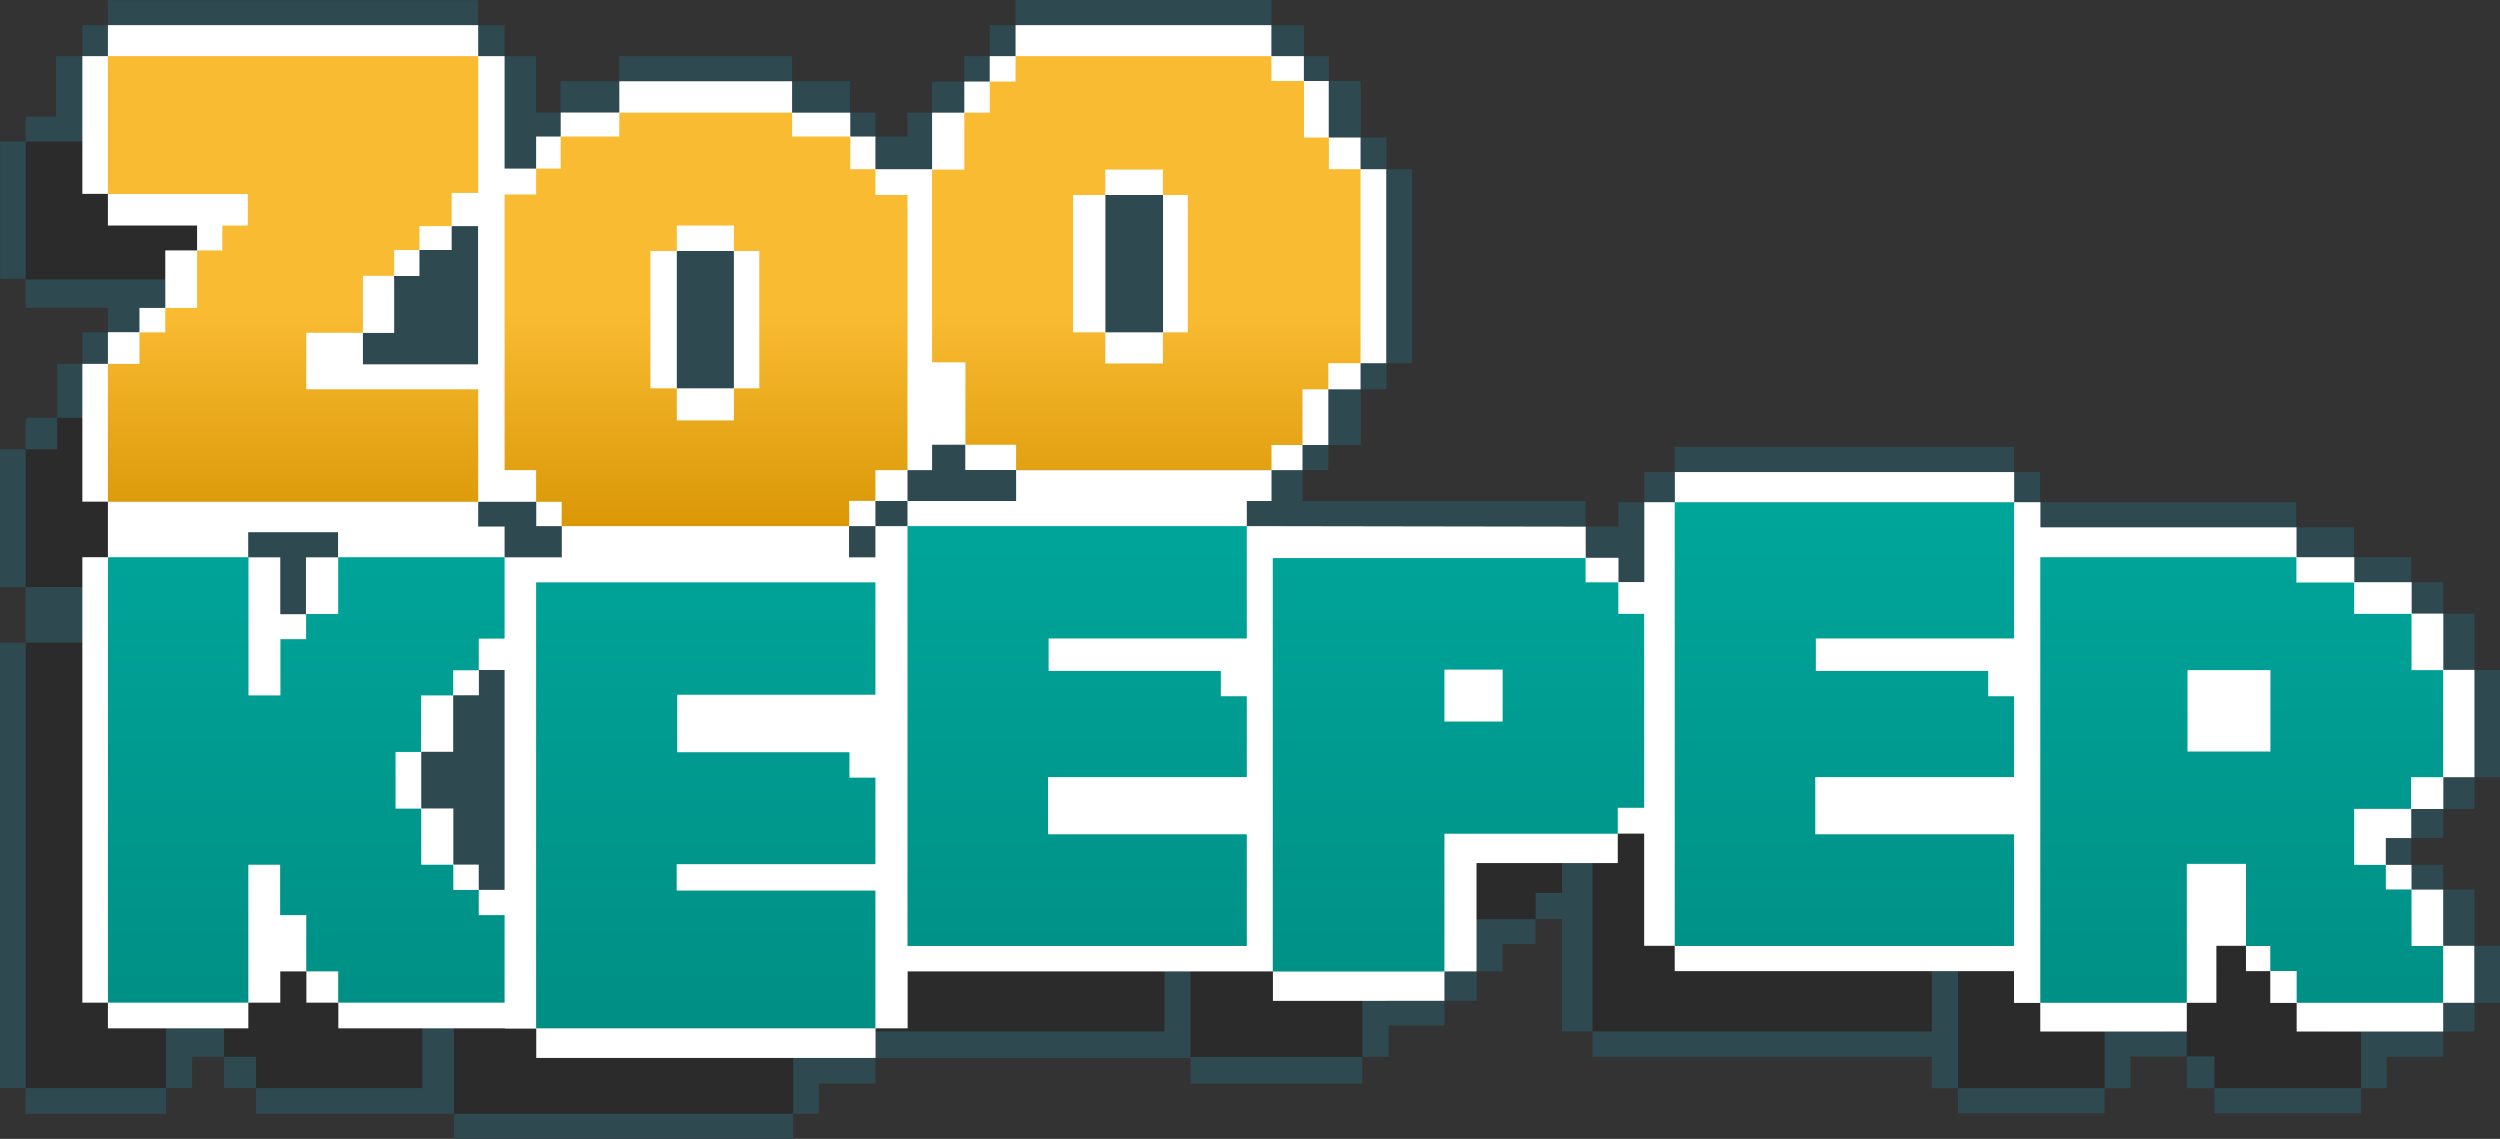 <?xml version="1.0" encoding="utf-8"?>
<!-- Generator: Adobe Illustrator 25.2.3, SVG Export Plug-In . SVG Version: 6.00 Build 0)  -->
<svg version="1.1" id="Layer_1" xmlns="http://www.w3.org/2000/svg" xmlns:xlink="http://www.w3.org/1999/xlink" x="0px" y="0px"
	 viewBox="0 0 180 82" style="enable-background:new 0 0 180 82;" xml:space="preserve">
<rect x="0" y="0" width="180" height="82" fill="#333333" stroke="none"/>
<style type="text/css">
	.st0{fill:#2F4951;}
	.st1{fill:#2B2B2B;}
	.st2{fill:#FFFFFF;}
	.st3{fill:url(#SVGID_1_);}
	.st4{fill:url(#SVGID_2_);}
	.st5{fill:url(#SVGID_3_);}
	.st6{fill:url(#SVGID_4_);}
	.st7{fill:url(#SVGID_5_);}
	.st8{fill:url(#SVGID_6_);}
	.st9{fill:url(#SVGID_7_);}
	.st10{fill:url(#SVGID_8_);}
	.st11{fill:url(#SVGID_9_);}
</style>
<g>
	<polygon class="st0" points="175.91,60.34 175.91,58.25 178.16,58.25 178.16,55.97 180,55.97 180,48.24 178.16,48.24 178.16,44.19 
		175.91,44.19 175.91,41.92 173.63,41.92 173.6,41.92 173.6,40.12 169.49,40.12 169.49,37.97 165.33,37.97 165.33,36.16 
		146.89,36.16 146.89,33.99 145.01,33.99 145.01,33.99 145.01,32.17 120.58,32.17 120.58,33.99 120.58,33.99 120.58,33.99 
		118.39,33.99 118.39,36.16 116.52,36.16 116.52,37.91 114.16,37.91 114.16,36.07 93.78,36.07 93.78,33.85 93.78,33.84 95.64,33.84 
		95.64,32.04 97.97,32.04 97.97,28.03 99.82,28.03 99.82,26.15 101.66,26.15 101.66,12.18 99.82,12.18 99.82,9.9 97.97,9.9 
		97.97,5.83 95.67,5.83 95.67,4.04 93.88,4.04 93.88,1.81 91.55,1.81 91.55,0 73.12,0 73.12,1.81 71.26,1.81 71.26,4.04 69.43,4.04 
		69.43,5.88 67.11,5.88 67.11,8.11 65.34,8.11 65.34,9.83 63.03,9.83 63.03,8.11 61.21,8.11 61.19,8.11 61.19,5.85 57.03,5.85 
		57.03,4.04 44.59,4.04 44.59,5.85 40.36,5.85 40.36,8.1 38.6,8.1 38.6,4.04 36.33,4.04 36.33,1.81 34.43,1.81 34.43,0.01 
		7.77,0.01 7.77,1.81 5.93,1.81 5.93,4.04 4.04,4.04 4.04,8.39 1.85,8.39 1.85,10.19 0.01,10.19 0.01,20.08 1.85,20.08 1.85,20.12 
		1.85,22.16 7.77,22.16 7.77,23.93 5.93,23.93 5.93,26.2 4.12,26.2 4.12,30.08 1.85,30.08 1.85,32.35 0,32.35 0,42.27 1.85,42.27 
		1.85,46.27 0,46.27 0,78.34 1.85,78.34 1.85,78.34 1.85,78.34 1.85,80.19 11.96,80.19 11.96,78.34 13.83,78.34 13.83,76.09 
		16.13,76.09 16.13,78.34 18.43,78.34 18.43,80.19 30.41,80.19 32.68,80.19 32.68,82 57.11,82 57.11,80.19 58.95,80.19 58.95,78.02 
		63.03,78.02 63.03,76.17 85.72,76.17 85.72,78.02 98.08,78.02 98.08,76.09 99.97,76.09 99.97,73.84 104,73.84 104,72.06 104,72.06 
		106.32,72.06 106.32,69.94 108.19,69.94 108.19,67.97 110.56,67.97 110.56,66.17 112.46,66.17 112.46,74.26 114.66,74.26 
		114.66,76.09 139.09,76.09 139.09,78.35 140.97,78.35 140.97,80.16 151.53,80.16 151.53,78.35 153.39,78.35 153.39,76.07 
		157.45,76.07 157.45,78.35 159.44,78.35 159.44,80.16 169.99,80.16 169.99,78.35 171.84,78.35 171.84,76.09 175.91,76.09 
		175.91,74.27 178.16,74.27 178.16,72.2 180,72.2 180,68.1 178.16,68.1 178.16,64.05 175.91,64.05 175.91,62.27 173.63,62.27 
		173.6,62.27 173.6,60.34 	"/>
	<g>
		<g>
			<polygon class="st1" points="18.43,50.36 16.12,50.36 16.12,52.17 14.27,52.17 14.27,56.22 11.97,56.22 11.97,46.27 1.85,46.27 
				1.85,78.34 11.96,78.34 11.96,68.41 14.25,68.41 14.25,72.04 16.13,72.04 16.13,76.09 18.43,76.09 18.43,78.34 30.41,78.34 
				30.41,72.04 28.55,72.04 28.55,70.23 26.72,70.23 26.72,68.41 24.41,68.41 24.41,64.37 22.56,64.37 22.56,60.29 24.4,60.29 
				24.4,56.22 26.71,56.22 26.71,54.4 28.55,54.4 28.55,52.13 30.41,52.13 30.41,46.27 18.43,46.27 			"/>
			<polyline class="st1" points="32.68,69.94 32.68,80.19 57.11,80.19 57.11,70.27 42.8,70.27 			"/>
			<polygon class="st1" points="59.42,74.26 83.84,74.26 83.84,66.22 69.54,66.22 69.54,62.1 83.84,62.1 83.84,56.28 81.98,56.28 
				81.98,54.45 69.58,54.45 69.58,52.12 83.84,52.12 83.84,44.03 59.42,44.03 			"/>
			<polygon class="st1" points="114.66,74.26 139.09,74.26 139.09,66.22 124.78,66.22 124.78,62.1 139.09,62.1 139.09,56.28 
				137.22,56.28 137.22,54.45 124.82,54.45 124.82,52.12 139.09,52.12 139.09,42.31 114.66,42.31 			"/>
			<path class="st1" d="M110.6,48.08h-2.36v-1.75H85.72v29.77h12.37v-9.92h12.48V64.3h1.9V50.35h-1.86V48.08z M102.27,58.1h-4.19
				v-3.74h4.19V58.1z"/>
			<path class="st1" d="M167.68,64.4v-2.29h2.31V54.4h-2.28v-4.05h-4.13v-2.26h-4.16v-1.82h-18.44v32.08h10.55v-10h4.26v5.91h1.66
				v1.8h1.99v2.29h10.55v-4.09h-2.28V70.2h-1.85v-1.77h-2.28V64.4H167.68z M157.55,60.26h-5.97V54.4h5.97V60.26z"/>
		</g>
		<g>
			<polygon class="st1" points="1.85,20.12 11.92,20.12 11.92,22.39 10.09,22.39 10.09,24.18 8.27,24.18 8.27,28.32 5.98,28.32 
				5.98,30.08 4.12,30.08 4.12,32.35 1.85,32.35 1.85,42.27 17.18,42.27 17.18,34.18 16.13,34.18 16.13,30.11 20.21,30.11 
				20.21,26.01 22.46,26.01 22.46,24.15 24.28,24.15 24.28,22.43 26.6,22.43 26.6,20.04 28.51,20.04 28.51,10.19 1.85,10.19 			"/>
		</g>
	</g>
	<path class="st2" d="M89.77,37.88v-1.81h1.78v-2.22H73.16v2.22h-7.82v1.81h-2.31v2.25h-1.9v-2.25h0.01h1.89v-1.81h2.31v-2.22h1.77
		v-1.83h2.39v1.82h3.66h18.39v-1.8h0v1.81h2.23v-1.81v-4.01h0v4.01h1.86v-4.01h2.32v-1.88h1.85V12.18h-1.85V9.9h-2.28h-0.01V5.83
		h-1.78h-0.01V4.04h-2.34V1.81H73.12v2.23h-1.86v1.83v0h-1.83v2.24h-2.32v4.07h-4.08V9.83h-1.81V8.11h-4.19V5.85H44.59V8.1h-4.22
		v1.73H38.6v2.31h-2.27V4.04h-1.9V1.81H7.77v2.23H5.93v9.92h1.84v2.28h6.42v1.79H11.9v4.14h-1.86v1.75H7.77v2.28H5.93v9.92h1.84
		v2.19v1.81H5.93v32.07h1.84v1.85h10.11v-1.85h2.3v-2.25h1.88v2.25h2.3v1.85h11.98v0.02h2.27v2.11h24.43v-2.13h2.31v-4.1h24.43h1.87
		v2.12H104v-2.12h2.31v-7.8h10.17v-2.12h1.9v8.08h2.2v0.01v0v1.81h24.43v2.29h1.89v2.06h10.55V72.2h0h2.13V68.1h2.13v0.02v1.8h1.75
		v0v2.29h1.9v2.06h10.55V72.2h2.24V68.1h-2.24v-4.05h-2.28v0v-1.78h-1.85v-1.93h1.83v-2.09h2.31v-2.29h2.24v-7.73h-2.24v-4.05h-2.28
		v-2.26h-4.13v-1.8h-4.16h0v-2.15h-18.44v-1.81h-1.89v-2.17h-24.43v2.17h-2.2v5.75h-1.86v-1.75h-2.36v-2.24L89.77,37.88z
		 M118.39,44.2L118.39,44.2l-1.86,0v0H118.39z M52.84,18.07v9.89h-4.11v-9.89H52.84z M83.74,14.04v9.89h-4.15v-9.89H83.74z
		 M26.13,26.23v-2.26h2.25v-4.1h1.82V18h2.32v-1.72h1.9v9.95H26.13z M16.01,16.24L16.01,16.24l0.01,1.79h-0.01V16.24z M17.88,38.32
		h6.46v1.81h0v4.09h0v-4.09h-2.31v4.09h-1.85v-4.09h-2.3h-0.01V38.32z M34.47,64.08v-1.83h-1.83v-4.04h-2.31v-4.08h2.3v-4.07h1.85
		v-1.82h1.85v15.83H34.47z M36.33,40.12v-2.21h-1.9v-1.78h1.69h0.22h2.27v1.75h1.84v2.25H38.6H36.33z"/>
	<g>
		<g>
			<linearGradient id="SVGID_1_" gradientUnits="userSpaceOnUse" x1="22.05" y1="37.444" x2="22.05" y2="74.475">
				<stop  offset="0" style="stop-color:#00A59A"/>
				<stop  offset="1" style="stop-color:#008E84"/>
			</linearGradient>
			<polygon class="st3" points="24.35,44.21 22.04,44.21 22.04,46.02 20.19,46.02 20.19,50.07 17.89,50.07 17.89,40.12 7.77,40.12 
				7.77,72.19 17.88,72.19 17.88,62.26 20.17,62.26 20.17,65.89 22.05,65.89 22.05,69.94 24.35,69.94 24.35,72.19 36.33,72.19 
				36.33,65.89 34.47,65.89 34.47,64.08 32.64,64.08 32.64,62.26 30.33,62.26 30.33,58.22 28.48,58.22 28.48,54.14 30.32,54.14 
				30.32,50.07 32.63,50.07 32.63,48.26 34.47,48.26 34.47,45.98 36.33,45.98 36.33,40.12 24.35,40.12 			"/>
			<linearGradient id="SVGID_2_" gradientUnits="userSpaceOnUse" x1="50.814" y1="37.444" x2="50.814" y2="74.475">
				<stop  offset="0" style="stop-color:#00A59A"/>
				<stop  offset="1" style="stop-color:#008E84"/>
			</linearGradient>
			<polygon class="st4" points="38.6,74.04 63.03,74.04 63.03,64.12 48.72,64.12 48.72,62.22 63.03,62.22 63.03,55.99 61.16,55.99 
				61.16,54.16 48.76,54.16 48.76,50.02 63.03,50.02 63.03,41.93 38.6,41.93 			"/>
			<linearGradient id="SVGID_3_" gradientUnits="userSpaceOnUse" x1="77.552" y1="37.444" x2="77.552" y2="74.475">
				<stop  offset="0" style="stop-color:#00A59A"/>
				<stop  offset="1" style="stop-color:#008E84"/>
			</linearGradient>
			<polygon class="st5" points="65.34,68.11 89.77,68.11 89.77,60.07 75.46,60.07 75.46,55.95 89.77,55.95 89.77,50.13 87.9,50.13 
				87.9,48.31 75.5,48.31 75.5,45.97 89.77,45.97 89.77,37.88 65.34,37.88 			"/>
			<linearGradient id="SVGID_4_" gradientUnits="userSpaceOnUse" x1="132.796" y1="37.444" x2="132.796" y2="74.475">
				<stop  offset="0" style="stop-color:#00A59A"/>
				<stop  offset="1" style="stop-color:#008E84"/>
			</linearGradient>
			<polygon class="st6" points="120.58,68.11 145.01,68.11 145.01,60.07 130.7,60.07 130.7,55.95 145.01,55.95 145.01,50.13 
				143.15,50.13 143.15,48.31 130.74,48.31 130.74,45.97 145.01,45.97 145.01,36.16 120.58,36.16 			"/>
			<linearGradient id="SVGID_5_" gradientUnits="userSpaceOnUse" x1="105.012" y1="37.444" x2="105.012" y2="74.475">
				<stop  offset="0" style="stop-color:#00A59A"/>
				<stop  offset="1" style="stop-color:#008E84"/>
			</linearGradient>
			<path class="st7" d="M116.52,41.93h-2.36v-1.75H91.64v29.77H104v-9.92h12.48v-1.87h1.9V44.2h-1.86V41.93z M108.19,51.95H104
				v-3.74h4.19V51.95z"/>
			<linearGradient id="SVGID_6_" gradientUnits="userSpaceOnUse" x1="161.404" y1="37.444" x2="161.404" y2="74.475">
				<stop  offset="0" style="stop-color:#00A59A"/>
				<stop  offset="1" style="stop-color:#008E84"/>
			</linearGradient>
			<path class="st8" d="M173.6,58.25v-2.29h2.31v-7.71h-2.28V44.2h-4.13v-2.26h-4.16v-1.82h-18.44V72.2h10.55v-10h4.26v5.91h1.75
				v1.8h1.9v2.29h10.55v-4.09h-2.28v-4.07h-1.85v-1.77h-2.28v-4.03H173.6z M163.47,54.11h-5.97v-5.86h5.97V54.11z"/>
		</g>
		<g>
			<linearGradient id="SVGID_7_" gradientUnits="userSpaceOnUse" x1="21.099" y1="37.842" x2="21.099" y2="22.502">
				<stop  offset="0" style="stop-color:#DA9807"/>
				<stop  offset="1" style="stop-color:#F9BB32"/>
			</linearGradient>
			<polygon class="st9" points="7.77,13.97 17.84,13.97 17.84,16.24 16.01,16.24 16.01,18.03 14.19,18.03 14.19,22.17 11.9,22.17 
				11.9,23.93 10.04,23.93 10.04,26.2 7.77,26.2 7.77,36.13 34.43,36.13 34.43,28.03 22.05,28.03 22.05,23.96 26.13,23.96 
				26.13,19.86 28.38,19.86 28.38,18 30.2,18 30.2,16.28 32.52,16.28 32.52,13.89 34.43,13.89 34.43,4.04 7.77,4.04 			"/>
			<linearGradient id="SVGID_8_" gradientUnits="userSpaceOnUse" x1="50.835" y1="37.842" x2="50.835" y2="22.502">
				<stop  offset="0" style="stop-color:#DA9807"/>
				<stop  offset="1" style="stop-color:#F9BB32"/>
			</linearGradient>
			<path class="st10" d="M63.03,12.18h-1.81V9.83h-4.19V8.11H44.59v1.72h-4.22v2.31H38.6V14h-2.27v19.85h2.27v2.28h1.84v1.75h20.7
				v-1.82h1.89v-2.21h2.31V14.04h-2.31V12.18z M54.67,27.96h-1.83v2.31h-4.11v-2.31h-1.9v-9.89h1.9v-1.83h4.11v1.83h1.83V27.96z"/>
			<linearGradient id="SVGID_9_" gradientUnits="userSpaceOnUse" x1="82.537" y1="37.842" x2="82.537" y2="22.502">
				<stop  offset="0" style="stop-color:#DA9807"/>
				<stop  offset="1" style="stop-color:#F9BB32"/>
			</linearGradient>
			<path class="st11" d="M95.68,12.18V9.9h-1.79V5.83h-2.35V4.04H73.12v1.83h-1.86v2.24h-1.83v4.1h-2.32v13.88h2.4v5.93h3.65v1.82
				h18.39v-1.8h2.23v-4.01h1.86v-1.88h2.32V12.18H95.68z M85.52,23.93h-1.79v2.24h-4.15v-2.24h-2.32v-9.89h2.32v-1.83h4.15v1.83
				h1.79V23.93z"/>
		</g>
	</g>
</g>
</svg>
